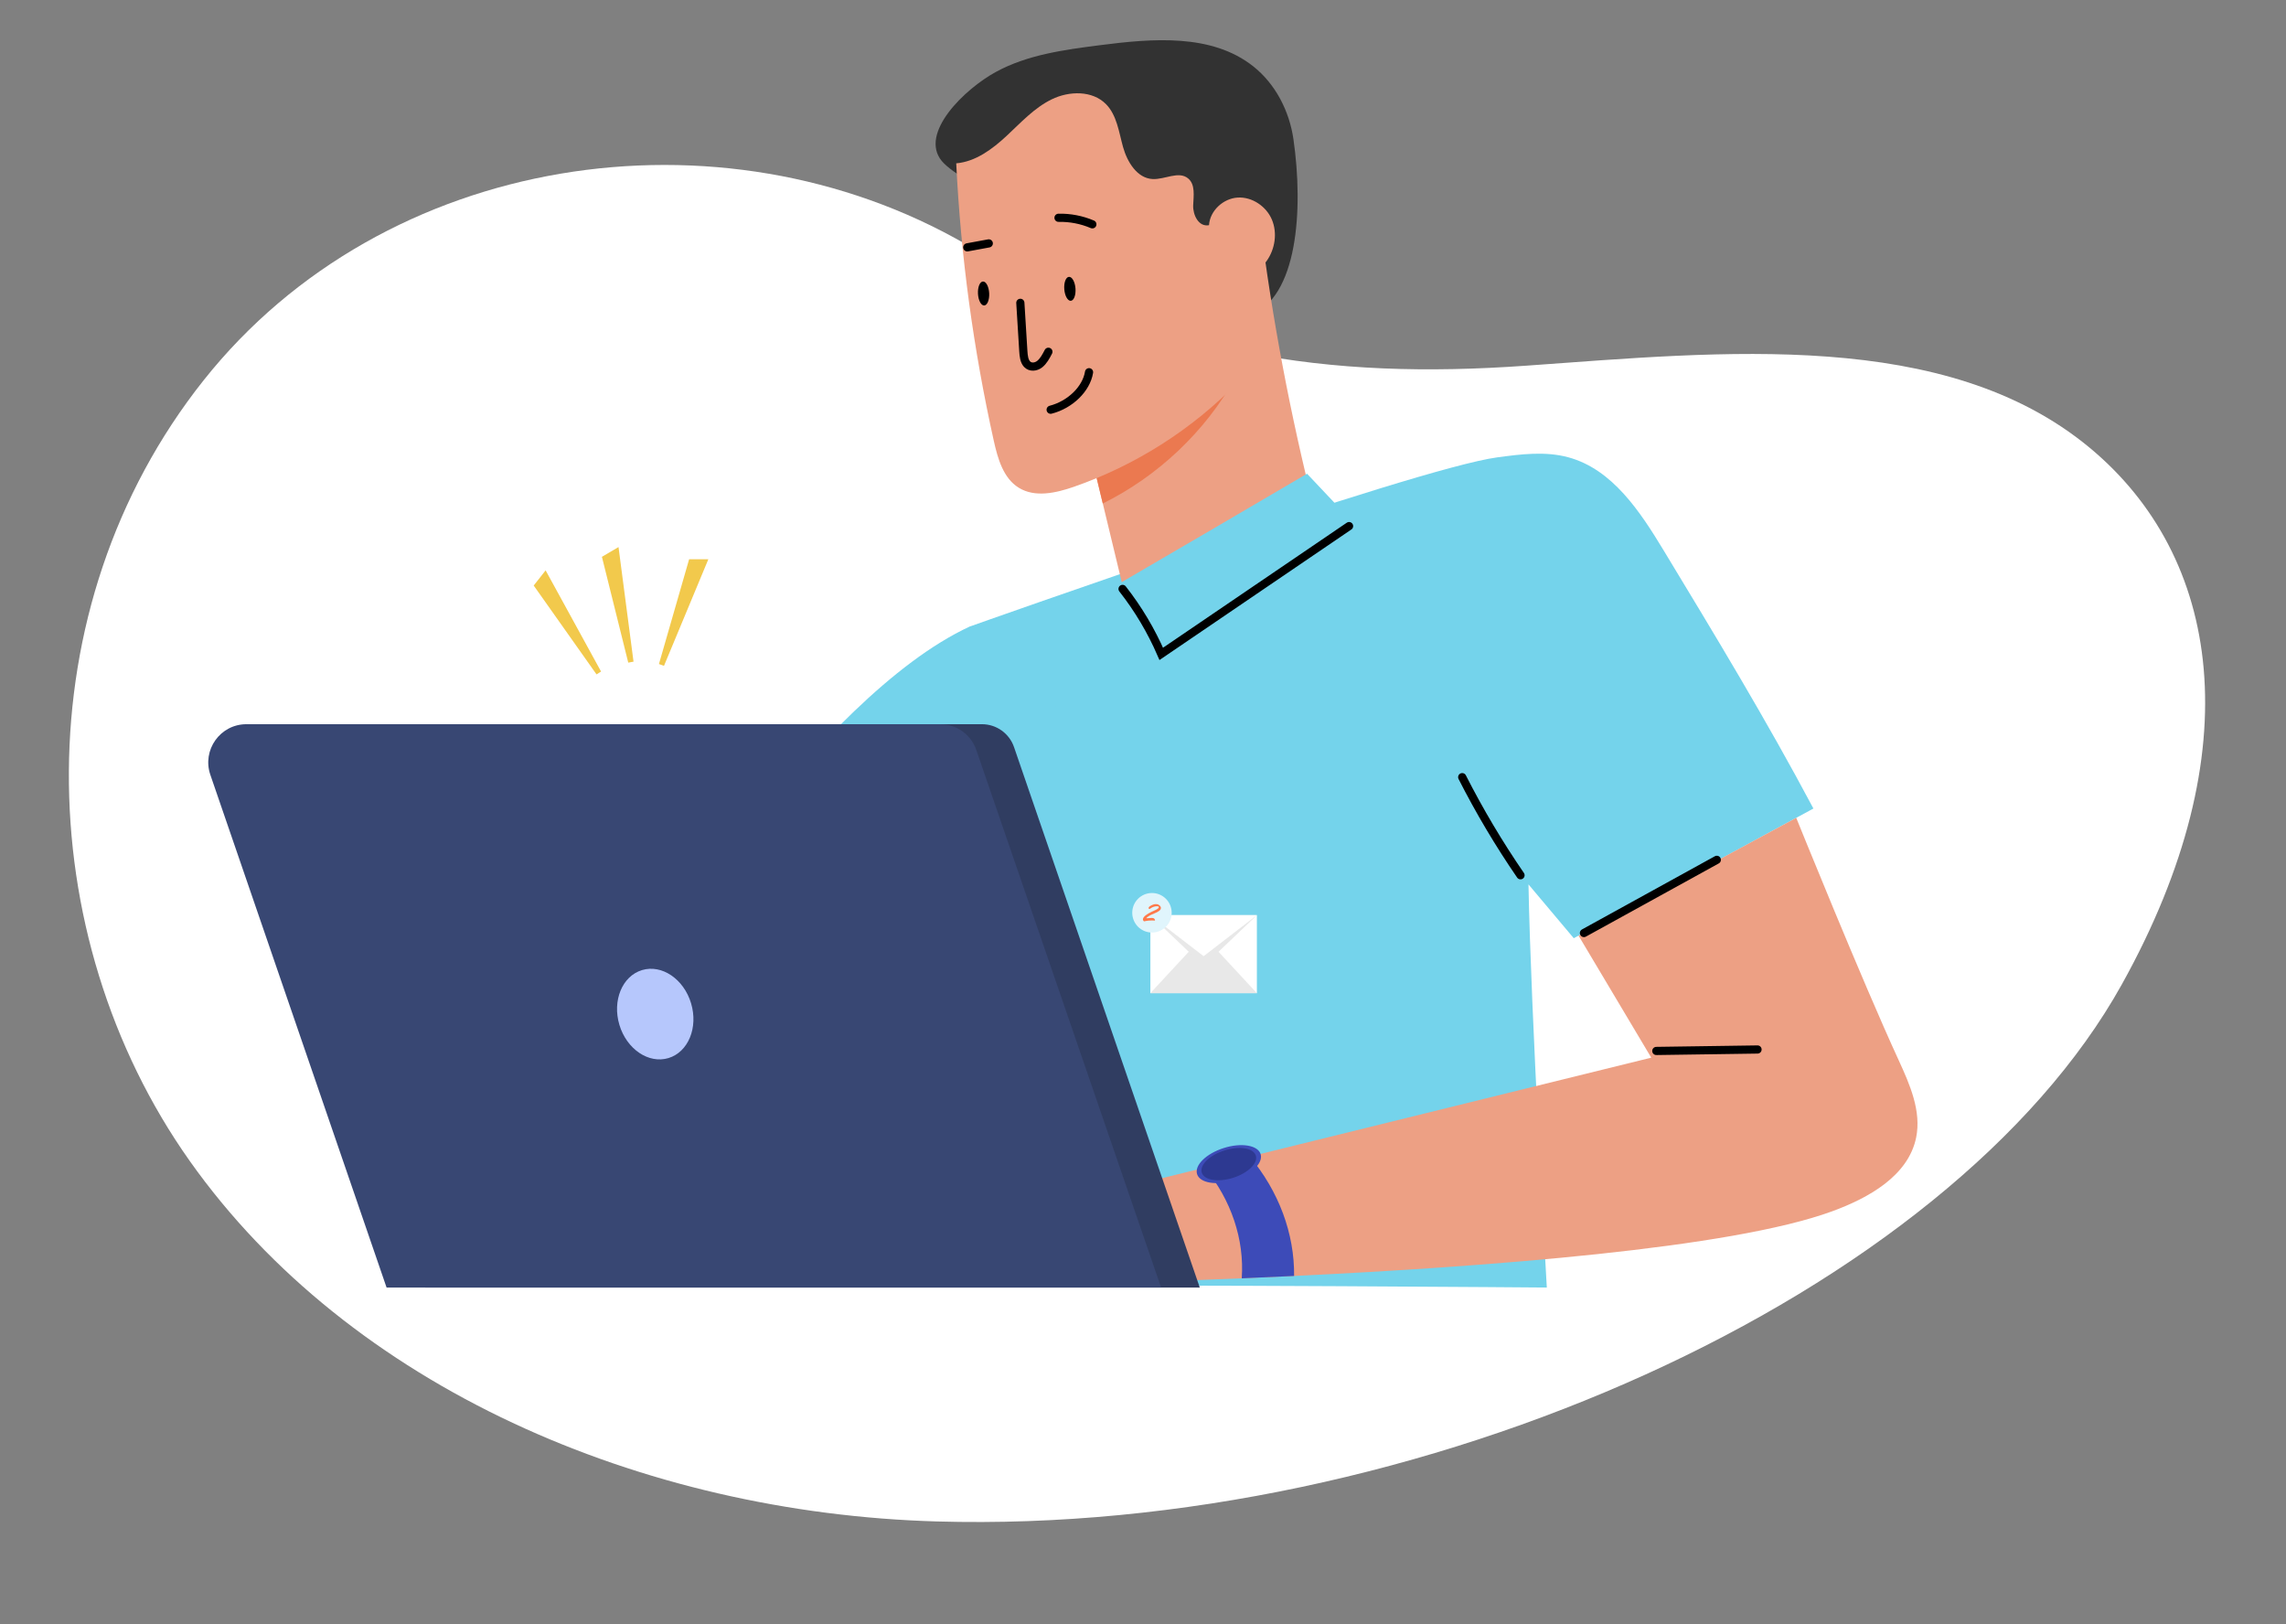 <svg width="190" height="135" viewBox="0 0 190 135" fill="none" xmlns="http://www.w3.org/2000/svg">
<rect x="0" y="0" width="190" height="135" fill="#808080" stroke="none"/>
<path d="M80.309 20.315C59.865 8.514 31.956 12.676 16.926 31.604C1.896 50.532 2.47 77.719 15.777 96.502C29.083 115.285 53.321 125.749 77.865 126.453C118.006 127.607 162.024 107.585 176.355 81.817C187.186 62.344 184.563 46.227 173.67 37.203C161.698 27.286 143.223 29.224 126.852 30.393C110.48 31.562 96.392 29.6 80.31 20.313L80.309 20.315Z" fill="white"/>
<path d="M124.452 38.012C126.414 37.747 128.442 37.488 130.355 38.009C134.013 39.003 136.317 42.513 138.283 45.761C142.541 52.794 146.802 59.826 150.721 67.199C144.171 70.758 137.62 74.315 130.803 77.978C129.549 76.488 128.293 74.998 127.039 73.505C127.235 84.206 128.563 107.012 128.563 107.012C128.563 107.012 98.316 106.763 82.192 106.872C79.832 89.749 80.6 52.074 80.6 52.074C80.6 52.074 117.547 38.938 124.448 38.012H124.452Z" fill="#74D3EB"/>
<path d="M159.261 94.54C158.614 97.726 155.311 99.568 152.263 100.681C143.843 103.761 123.68 105.276 107.559 106.049C106.069 106.12 104.614 106.186 103.208 106.245C94.175 106.625 87.075 106.772 85.19 106.856C84.537 106.887 83.843 106.909 83.265 106.601C82.139 106.011 81.927 104.384 82.496 103.246C83.066 102.109 85.268 100.709 85.268 100.709L100.125 97.049L103.87 96.127L137.243 87.906L131.2 77.763L149.293 67.972C149.293 67.972 154.742 81.466 157.818 88.14C158.748 90.16 159.703 92.358 159.261 94.54Z" fill="#EDA084"/>
<path d="M103.207 106.246C103.437 103.01 102.324 99.715 100.125 97.05L103.87 96.127C106.286 99.007 107.596 102.53 107.559 106.049C106.069 106.121 104.613 106.186 103.207 106.246Z" fill="#3D4BB8"/>
<path d="M80.6 52.073C67.904 57.946 53.441 81.251 53.441 81.251C53.441 81.251 67.036 93.314 71.888 98.018C95.545 67.95 93.299 69.642 93.299 69.642C93.299 69.642 91.203 59.305 80.6 52.07V52.073Z" fill="#74D3EB"/>
<path d="M79.856 14.651C79.856 14.651 78.736 13.944 78.273 13.379C76.379 11.072 80.17 7.391 82.789 5.97C85.408 4.545 88.44 4.14 91.395 3.759C95.777 3.195 100.692 2.768 104.16 5.511C106.016 6.98 107.17 9.236 107.506 11.584C108.337 17.388 107.879 24.757 103.845 26.238C101.307 27.167 96.76 22.578 94.287 21.493C89.314 19.308 79.856 14.654 79.856 14.654V14.651Z" fill="#323232"/>
<path d="M109.25 42.401C104.149 45.025 98.837 47.239 93.385 49.009C92.809 46.625 92.234 44.237 91.659 41.849C91.267 40.225 90.878 38.601 90.486 36.977C90.386 36.562 90.287 36.151 90.188 35.736C92.999 33.242 94.607 29.701 96.473 26.434C98.343 23.167 100.778 19.904 104.722 18.373C105.723 26.444 107.244 34.452 109.25 42.401Z" fill="#EDA084"/>
<path d="M102.683 31.378C100.167 35.873 96.26 39.567 91.657 41.849C91.265 40.225 90.876 38.601 90.484 36.977C94.879 36.269 98.879 33.791 102.683 31.378Z" fill="#EB7950"/>
<path d="M100.486 18.716C100.564 17.512 101.665 16.496 102.866 16.421C104.066 16.346 105.242 17.145 105.712 18.251C106.181 19.361 105.976 20.701 105.282 21.683C104.589 22.665 103.451 23.295 102.262 23.473C102.679 26.206 102.894 28.971 102.919 31.739C99.124 35.658 94.406 38.669 89.258 40.458C87.762 40.979 86.017 41.372 84.671 40.536C83.386 39.741 82.929 38.117 82.599 36.64C80.907 29.03 79.85 21.278 79.477 13.575C81.088 13.435 82.472 12.4 83.657 11.3C84.842 10.199 85.958 8.965 87.411 8.257C88.863 7.547 90.798 7.506 91.93 8.662C92.832 9.585 92.994 10.976 93.342 12.222C93.691 13.466 94.512 14.816 95.799 14.881C96.816 14.934 97.976 14.177 98.757 14.835C99.361 15.343 99.202 16.281 99.171 17.067C99.14 17.855 99.616 18.884 100.49 18.716H100.486Z" fill="#EDA084"/>
<path d="M108.633 39.371C110.387 41.229 113.895 44.948 113.895 44.948C113.895 44.948 102.512 51.588 96.45 54.153C95.29 52.28 94.133 50.406 92.973 48.533C98.26 45.45 103.551 42.364 108.633 39.374V39.371Z" fill="#74D3EB"/>
<path d="M112.127 43.726C106.924 47.267 101.72 50.805 96.517 54.346C95.68 52.42 94.598 50.599 93.301 48.947" stroke="black" stroke-width="0.68" stroke-miterlimit="10" stroke-linecap="round"/>
<path d="M137.664 87.348C140.47 87.308 143.272 87.267 146.077 87.227" stroke="black" stroke-width="0.68" stroke-miterlimit="10" stroke-linecap="round"/>
<path d="M131.648 77.548C135.331 75.518 139.01 73.489 142.693 71.463" stroke="black" stroke-width="0.68" stroke-miterlimit="10" stroke-linecap="round"/>
<path d="M126.377 72.746C124.586 70.137 122.965 67.413 121.531 64.592" stroke="black" stroke-width="0.68" stroke-miterlimit="10" stroke-linecap="round"/>
<path d="M84.805 25.168C84.889 26.508 84.973 27.846 85.053 29.186C85.078 29.573 85.119 30.003 85.361 30.262C85.641 30.564 86.102 30.511 86.416 30.262C86.73 30.012 86.938 29.619 87.137 29.236" stroke="black" stroke-width="0.68" stroke-miterlimit="10" stroke-linecap="round"/>
<path d="M87.977 18.101C88.941 18.079 89.905 18.267 90.791 18.644" stroke="black" stroke-width="0.68" stroke-miterlimit="10" stroke-linecap="round"/>
<path d="M80.394 20.559C80.992 20.45 81.586 20.341 82.183 20.229" stroke="black" stroke-width="0.68" stroke-miterlimit="10" stroke-linecap="round"/>
<path d="M87.324 34.053C88.951 33.635 90.294 32.323 90.515 30.936" stroke="black" stroke-width="0.68" stroke-miterlimit="10" stroke-linecap="round"/>
<path d="M89.001 25C89.258 24.979 89.431 24.517 89.388 23.968C89.344 23.419 89.101 22.99 88.844 23.011C88.587 23.031 88.414 23.493 88.458 24.042C88.501 24.591 88.745 25.02 89.001 25Z" fill="black"/>
<path d="M81.803 25.389C82.061 25.375 82.245 24.918 82.216 24.368C82.186 23.818 81.954 23.383 81.696 23.397C81.439 23.411 81.254 23.868 81.284 24.418C81.314 24.968 81.546 25.403 81.803 25.389Z" fill="black"/>
<path d="M35.346 107.012L20.538 63.932C19.91 62.099 21.266 60.191 23.201 60.191H81.618C82.818 60.191 83.888 60.955 84.28 62.093L99.719 107.012H35.349H35.346Z" fill="#303D61"/>
<path d="M32.13 107.012L17.484 64.4C16.775 62.339 18.302 60.191 20.479 60.191H78.15C79.503 60.191 80.704 61.052 81.145 62.333L96.504 107.012H32.133H32.13Z" fill="#384773"/>
<path d="M55.559 87.94C57.204 87.444 58.045 85.404 57.438 83.385C56.831 81.365 55.005 80.131 53.361 80.628C51.716 81.125 50.875 83.164 51.482 85.184C52.089 87.203 53.915 88.437 55.559 87.94Z" fill="#B6C7FC"/>
<path d="M102.556 98.091C104.014 97.631 105.008 96.658 104.775 95.919C104.543 95.18 103.172 94.955 101.714 95.416C100.256 95.876 99.263 96.849 99.495 97.588C99.728 98.327 101.098 98.552 102.556 98.091Z" fill="#3D4BB8"/>
<path d="M102.489 97.892C103.729 97.5 104.574 96.672 104.377 96.044C104.179 95.415 103.013 95.223 101.773 95.615C100.533 96.007 99.688 96.834 99.886 97.463C100.083 98.092 101.249 98.284 102.489 97.892Z" fill="#2D3991"/>
<path d="M104.465 76.064H95.613V82.544H104.465V76.064Z" fill="white"/>
<path d="M100.039 77.769L104.465 82.544H95.613L100.039 77.769Z" fill="#E8E8E8"/>
<g style="mix-blend-mode:multiply">
<path d="M100.039 80.284L104.465 76.064H95.613L100.039 80.284Z" fill="#E8E8E8"/>
</g>
<path d="M100.039 79.471L104.465 76.064H95.613L100.039 79.471Z" fill="white"/>
<path d="M95.745 77.506C96.65 77.506 97.384 76.771 97.384 75.864C97.384 74.956 96.65 74.221 95.745 74.221C94.839 74.221 94.106 74.956 94.106 75.864C94.106 76.771 94.839 77.506 95.745 77.506Z" fill="#E0F5FC"/>
<path d="M94.995 76.405C94.995 76.184 95.375 75.944 95.698 75.791C95.813 75.735 95.994 75.657 96.059 75.623C96.23 75.535 96.317 75.467 96.317 75.392C96.317 75.33 96.196 75.323 96.152 75.323C95.991 75.323 95.804 75.379 95.645 75.486C95.605 75.51 95.577 75.548 95.524 75.548C95.493 75.548 95.468 75.517 95.468 75.476C95.468 75.442 95.477 75.414 95.493 75.389C95.515 75.361 95.558 75.323 95.642 75.277C95.801 75.186 95.947 75.143 96.056 75.143C96.202 75.143 96.28 75.168 96.379 75.258C96.47 75.339 96.488 75.407 96.488 75.46C96.488 75.651 96.277 75.778 95.966 75.906C95.673 76.031 95.39 76.156 95.272 76.321C95.446 76.321 95.586 76.293 95.704 76.293C95.745 76.293 95.835 76.293 95.882 76.318C95.956 76.349 95.997 76.433 95.997 76.474C95.997 76.489 95.991 76.514 95.969 76.514C95.947 76.514 95.9 76.502 95.757 76.502C95.53 76.502 95.378 76.52 95.244 76.545C95.182 76.558 95.138 76.576 95.104 76.576C95.064 76.576 95.045 76.545 95.039 76.527C95.001 76.496 94.992 76.446 94.992 76.402L94.995 76.405Z" fill="#FF794A"/>
<path d="M58.539 46.705L54.982 55.252L57.444 46.705H58.539Z" fill="#F2C94C" stroke="#F2C94C" stroke-width="0.446"/>
<path d="M51.23 45.832L52.434 55.02L50.285 46.388L51.23 45.832Z" fill="#F2C94C" stroke="#F2C94C" stroke-width="0.446"/>
<path d="M45.316 47.809L49.762 55.922L44.637 48.673L45.316 47.809Z" fill="#F2C94C" stroke="#F2C94C" stroke-width="0.446"/>
</svg>
